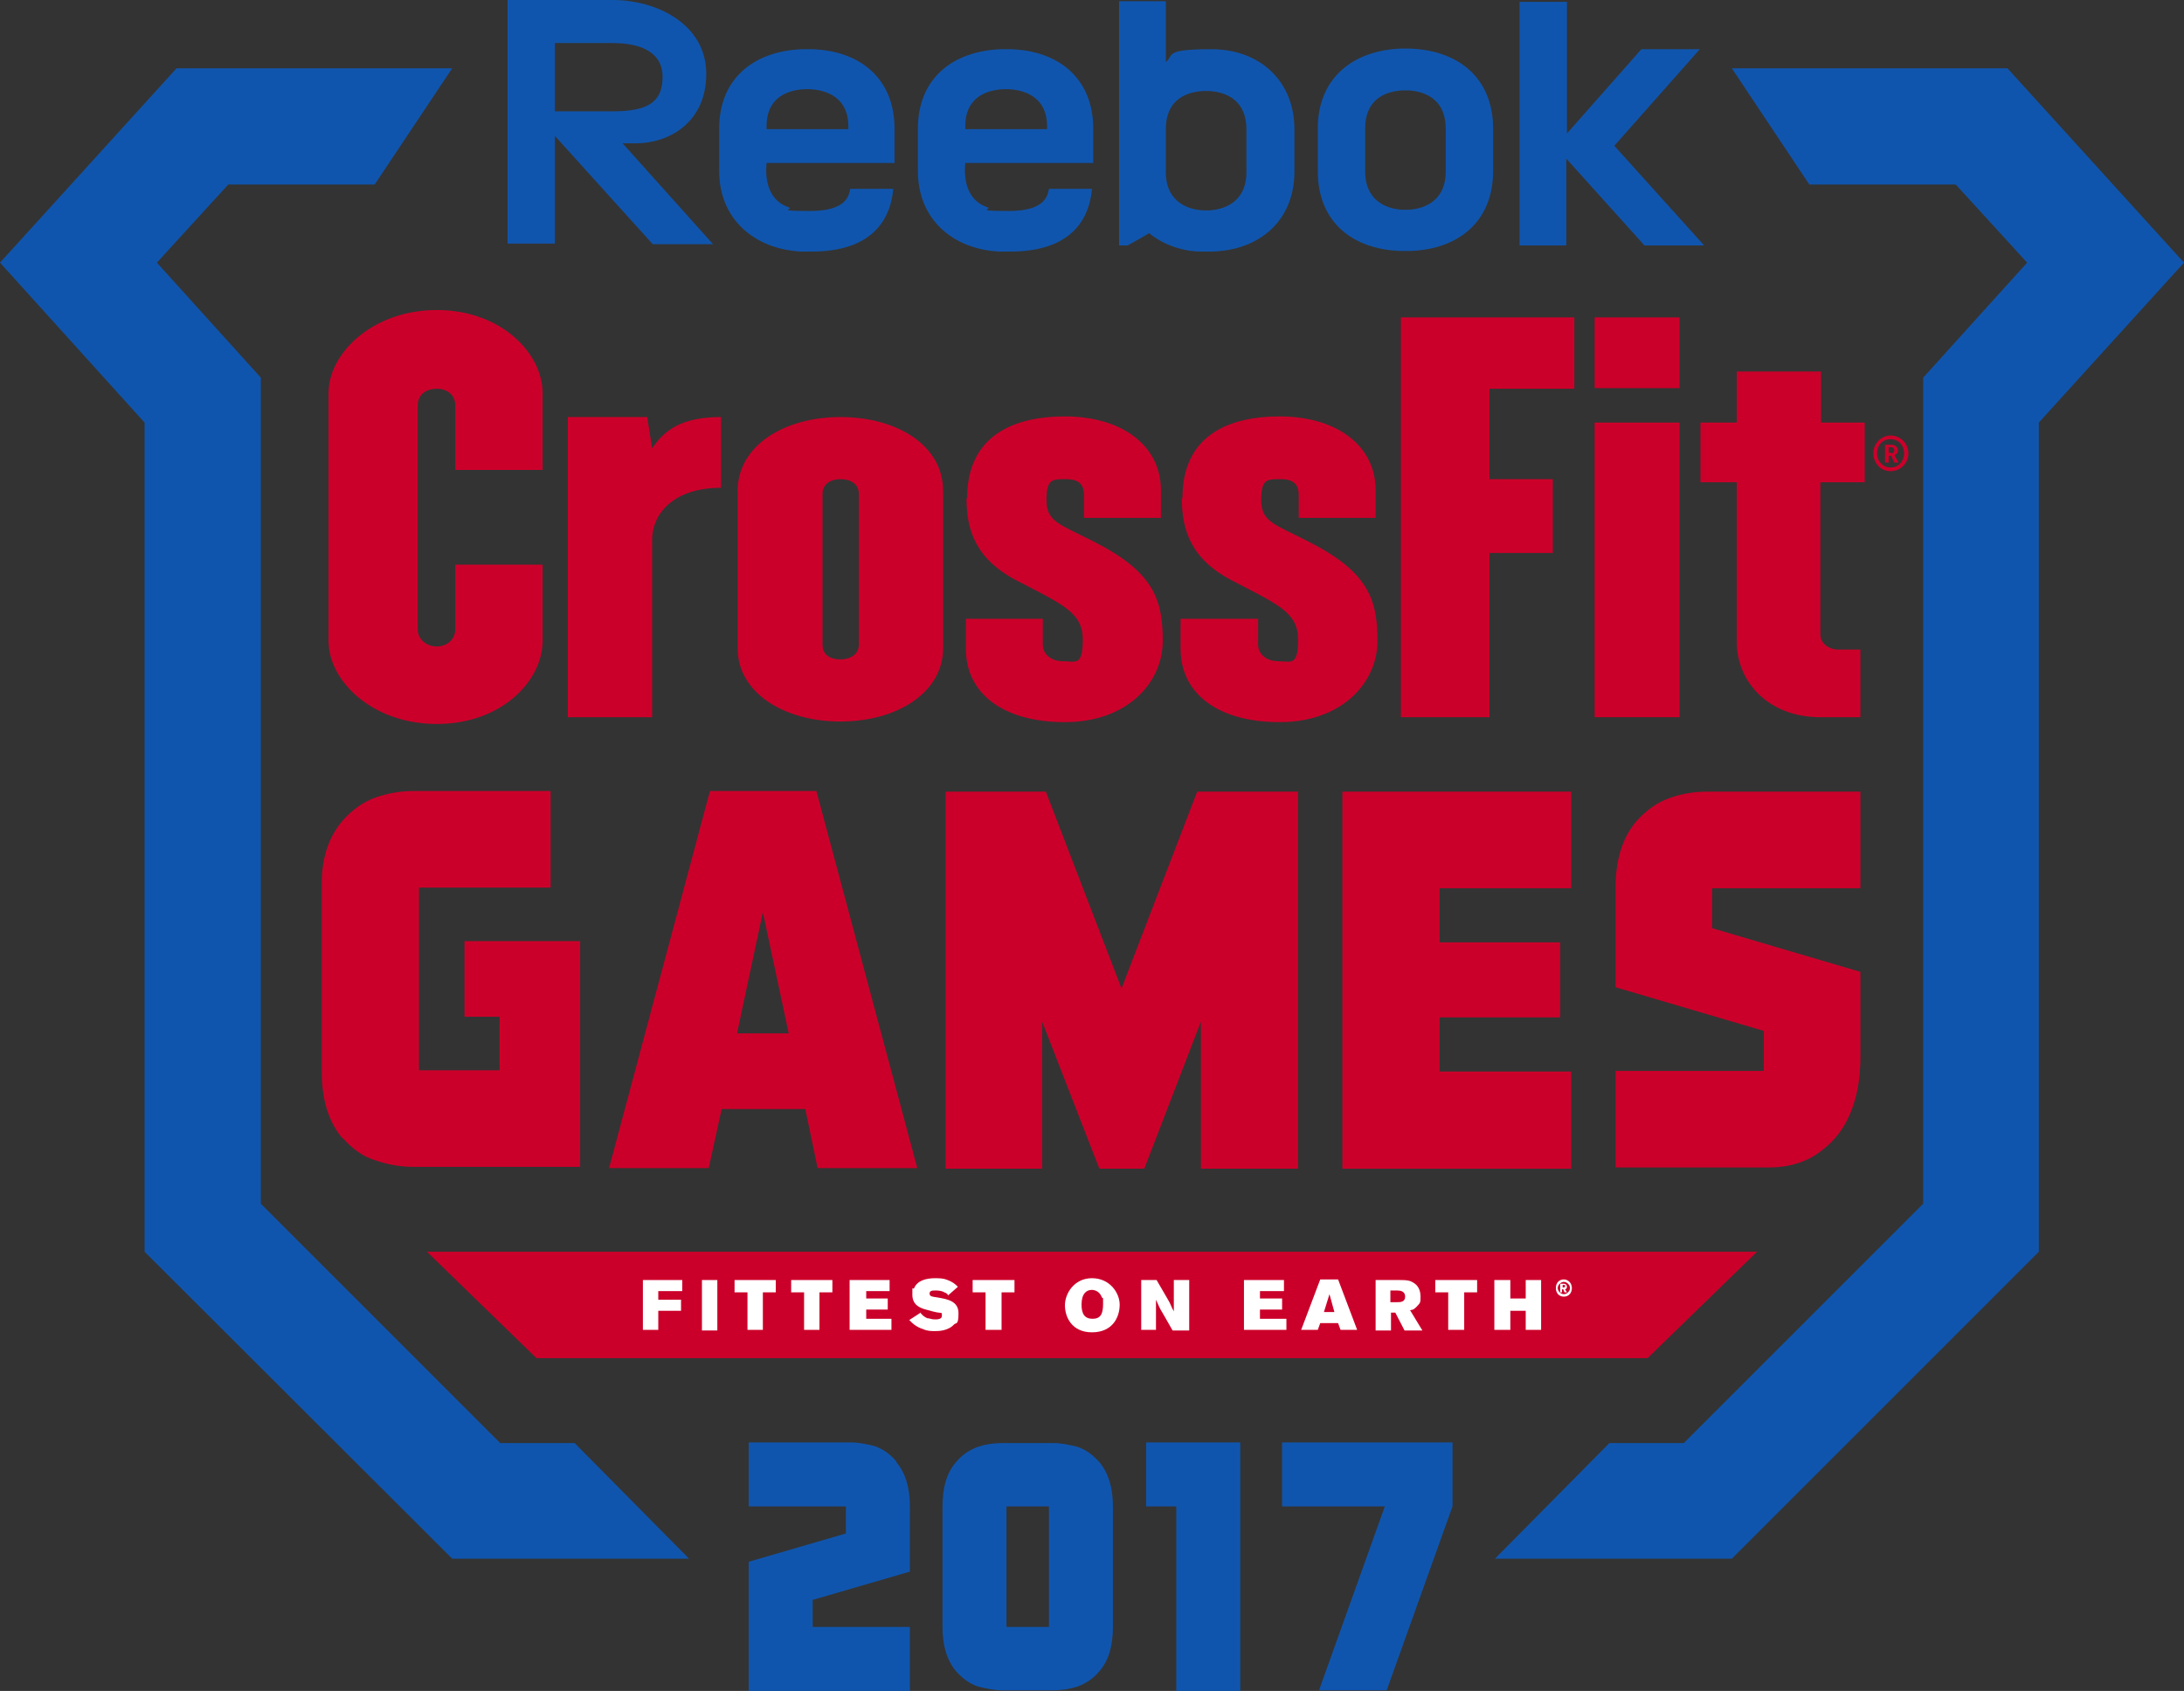 <?xml version="1.0" encoding="UTF-8"?><svg id="a" xmlns="http://www.w3.org/2000/svg" width="355" height="274.9" viewBox="0 0 355 274.9"><rect x="0" y="0" width="355" height="274.9" fill="#333333" stroke="none"/><path d="m157.1,81c0,5.2,1.5,10,8.4,13.5,7.3,3.8,10.5,5.1,10.5,9.5s-1.2,3.5-3.2,3.5-3.3-1.2-3.3-2.7v-4.2h-12.5v4.9c0,7.2,6,11.9,16.1,11.9s15.9-6.4,15.9-13.2-1.5-11.3-11.5-16.3c-5.3-2.7-7.4-3.1-7.4-6.6s1-3.4,3.2-3.4,2.9,1,2.9,2.6v3.7h12.5v-4.5c0-7.3-6.4-12-15.6-12-8.6,0-15.9,3.3-15.9,13.3" fill="#cb002a"/><path d="m139.6,104.8c0,1.6-1.4,2.4-3,2.4s-2.9-.7-2.9-2.4v-24.5c0-1.6,1.3-2.4,2.9-2.4s3,.7,3,2.4v24.5Zm-3-37c-9.2,0-16.7,4.7-16.7,12v25.6c0,7.2,7.5,11.9,16.7,11.9s16.7-4.7,16.7-11.9v-25.6c0-7.4-7.5-12-16.7-12" fill="#cb002a"/><path d="m303.1,78.4v-9.7h-7.1v-8.3h-13.7v8.3h-5.9v9.7h5.9v26c0,6.2,4.9,12.2,13.6,12.2h6.5v-11h-3.6c-1.5,0-2.9-1-2.9-2.4v-24.8h7.2Z" fill="#cb002a"/><rect x="259.2" y="68.7" width="13.8" height="47.9" fill="#cb002a"/><path d="m192.1,81c0,5.2,1.5,10,8.4,13.5,7.3,3.8,10.5,5.1,10.5,9.5s-1.2,3.5-3.2,3.5-3.3-1.2-3.3-2.7v-4.2h-12.6v4.9c0,7.2,6,11.9,16.1,11.9s15.9-6.4,15.9-13.2-1.5-11.3-11.5-16.3c-5.3-2.7-7.4-3.1-7.4-6.6s1-3.4,3.2-3.4,2.9,1,2.9,2.6v3.7h12.5v-4.5c0-7.3-6.4-12-15.6-12-8.6,0-15.8,3.3-15.8,13.3" fill="#cb002a"/><polygon points="227.7 116.6 242.1 116.6 242.1 89.9 252.4 89.9 252.4 77.9 242.1 77.9 242.1 63.2 255.9 63.2 255.9 51.6 227.7 51.6 227.7 116.6" fill="#cb002a"/><path d="m88.2,104.3v-12.5h-14.2v10.5c0,1.7-1.4,2.8-3,2.8s-3.1-1.1-3.1-2.8v-36.4c0-1.7,1.3-2.7,3.1-2.7s3,1.1,3,2.7v10.5h14.2v-12.5c0-6.5-6.8-13.5-17.2-13.5s-17.6,7-17.6,13.5v40.3c0,6.5,7.1,13.5,17.6,13.5s17.2-7,17.2-13.5" fill="#cb002a"/><rect x="259.2" y="51.6" width="13.8" height="11.5" fill="#cb002a"/><path d="m106,72.9l-.8-5.1h-12.9v48.8h13.7v-28.8c0-4.4,3.6-8.5,11.2-8.5v-11.5c-6.4,0-9.2,2.1-11.2,5.1" fill="#cb002a"/><path d="m307.4,73.7c.3,0,.5-.2.5-.5s-.2-.5-.5-.5h-.4v.9h.4Zm-1.1-1.4h1.2c.5,0,1,.4,1,.9s-.3.7-.5.7h0v.2c0,0,.6,1.1.6,1.1h-.7l-.5-1.1h-.4v1.1h-.6v-2.9h0Zm1,3.7c1.3,0,2.2-1,2.2-2.3s-.9-2.3-2.2-2.3-2.2,1-2.2,2.3c0,1.3,1,2.3,2.2,2.3m0-5.2c1.6,0,2.9,1.3,2.9,2.9s-1.3,2.9-2.9,2.9-2.8-1.3-2.8-2.9,1.3-2.9,2.8-2.9" fill="#cb002a"/><path d="m55.7,185.1c-2.3-2.7-3.4-6.3-3.4-10.9v-30.6c0-4.3,1.2-7.6,3.4-10.2,1.5-1.7,3.4-3.1,5.5-3.8,1.8-.6,3.7-1,6-1h22.3v15.7h-21.4v29.7h13.1v-8.7h-5.7v-12.3h18.8v36.7h-27.1c-2.3,0-4.2-.4-6-1-2.2-.6-4-2-5.5-3.7" fill="#cb002a"/><path d="m119.8,168h8.4l-4.2-19.7-4.2,19.7Zm-4.7,21.9h-16.1l16.4-61.3h17.3l16.4,61.3h-16.2l-2-9.6h-13.6l-2.1,9.6Z" fill="#cb002a"/><polygon points="195.2 190 195.2 166.1 186 190 178.7 190 169.4 166.1 169.4 190 153.7 190 153.7 128.7 170 128.7 182.3 160.7 194.6 128.7 211 128.7 211 190 195.2 190" fill="#cb002a"/><polygon points="255.4 128.7 255.4 144.4 234 144.4 234 153.2 253.6 153.2 253.6 165.4 234 165.4 234 174.2 255.4 174.2 255.4 190 218.2 190 218.2 128.7 255.4 128.7" fill="#cb002a"/><path d="m277.5,128.7h24.9v15.7h-24.1v6.5l24.1,7.1v13.9c0,4.4-.9,8.1-2.6,11-1.2,2.1-2.9,3.7-4.9,5-2.2,1.3-4.6,1.9-7.4,1.9h-24.9v-15.7h24.1v-6.5l-24.1-7.1v-16.1c0-4.6,1.1-8.2,3.4-10.9,1.5-1.7,3.4-3.1,5.5-3.8,1.7-.6,3.7-1,6-1" fill="#cb002a"/><polygon points="285.6 203.5 267.8 220.8 87.2 220.8 69.4 203.5 285.6 203.5" fill="#cb002a"/><polygon points="107 211.3 110.7 211.3 110.7 213.1 107 213.1 107 216.2 104.5 216.2 104.5 208.1 110.9 208.1 110.9 209.9 107 209.9 107 211.3" fill="#fff"/><rect x="114.1" y="208.1" width="2.5" height="8.2" fill="#fff"/><polygon points="124 210.1 124 216.2 121.5 216.2 121.5 210.1 119.4 210.1 119.4 208.1 126.1 208.1 126.1 210.1 124 210.1" fill="#fff"/><polygon points="133.2 210.1 133.2 216.2 130.7 216.2 130.7 210.1 128.6 210.1 128.6 208.1 135.3 208.1 135.3 210.1 133.2 210.1" fill="#fff"/><polygon points="140.8 209.9 140.8 211.1 144.3 211.1 144.3 212.9 140.8 212.9 140.8 214.4 144.9 214.4 144.9 216.2 138.1 216.2 138.1 208.1 144.6 208.1 144.6 209.9 140.8 209.9" fill="#fff"/><path d="m149.6,213.4c.3.4.5.6,1.1.9.4,0,.7.2,1.2.2s1.2,0,1.2-.6,0-.4-.5-.5c-.3,0-1.8-.4-2.1-.5-.7-.2-2.2-.6-2.2-2.4s0-.7.3-1.1c.5-1.2,1.9-1.6,3.4-1.6s1.8.2,2.5.5c.6.3.9.6,1.2.9l-1.6,1.4c0-.2-.3-.4-.6-.5-.5-.3-1.1-.3-1.5-.3s-.9,0-.9.5.5.5,1.1.6c1.8.3,3.6.6,3.6,2.6s-.4,1.5-.7,1.8c-1,1.1-2.6,1.1-3.1,1.1s-1.3,0-1.9-.3c-1.3-.4-1.9-1.1-2.3-1.5l2-1.3Z" fill="#fff"/><polygon points="162.8 210.1 162.8 216.2 160.2 216.2 160.2 210.1 158.1 210.1 158.1 208.1 164.9 208.1 164.9 210.1 162.8 210.1" fill="#fff"/><path d="m175.8,212.1c0,1.5.5,2.3,1.8,2.3s1.7-.8,1.7-2.4,0-.7-.2-1.1c-.4-1.1-1.4-1.2-1.6-1.2-.9,0-1.7.6-1.7,2.4m6.2,0c0,2.1-1.2,4.5-4.5,4.5s-4.4-2.5-4.4-4.4,1.5-4.4,4.4-4.4,4.5,2.4,4.5,4.3" fill="#fff"/><path d="m185.3,208.1h2.7l1.8,3.1c.5.8.5,1.1,1,2,0-.8,0-1,0-1.9v-3.2h2.5v8.2h-2.7l-1.6-2.8c-.5-.8-.6-1.1-1.1-2.2,0,.7,0,.9,0,1.6v3.3h-2.4v-8.1h-.2Z" fill="#fff"/><polygon points="204.8 209.9 204.8 211.1 208.4 211.1 208.4 212.9 204.8 212.9 204.8 214.4 209.1 214.4 209.1 216.2 202.2 216.2 202.2 208.1 208.7 208.1 208.7 209.9 204.8 209.9" fill="#fff"/><path d="m216.1,210.4l-.9,2.9h1.7l-.8-2.9Zm-1.5-2.4h2.9l3.1,8.2h-2.7l-.4-1.1h-2.9l-.4,1.1h-2.7l3.1-8.2Z" fill="#fff"/><path d="m226,209.8v1.9h1.1c.5,0,1.3,0,1.3-.9s-.8-1-1.3-1h-1.1Zm-2.6-1.7h4.1c.7,0,1.5,0,2,.3,1.1.5,1.4,1.5,1.4,2.4s0,1-.6,1.6-.6.5-1.1.6l2,3.3h-2.9l-1.5-2.9h-.7v2.9h-2.5v-8.2Z" fill="#fff"/><polygon points="238 210.1 238 216.2 235.4 216.2 235.4 210.1 233.3 210.1 233.3 208.1 240.1 208.1 240.1 210.1 238 210.1" fill="#fff"/><polygon points="248 211.1 248 208.1 250.5 208.1 250.5 216.2 248 216.2 248 213.1 245.5 213.1 245.5 216.2 242.9 216.2 242.9 208.1 245.5 208.1 245.5 211.1 248 211.1" fill="#fff"/><path d="m254.2,209.3c0,0,.2,0,.2-.2s0-.2-.2-.2h-.2v.4h.2Zm-.5-.6h.5c.3,0,.5.2.5.5s-.2.4-.3.4h0c0,0,.3.5.3.5h-.4l-.2-.5h-.2v.5h-.3v-1.4h0Zm.5,1.7c.5,0,1-.5,1-1s-.5-1-1-1-1,.5-1,1,.5,1,1,1m0-2.4c.7,0,1.3.6,1.3,1.4s-.5,1.4-1.3,1.4-1.3-.6-1.3-1.4.5-1.4,1.3-1.4" fill="#fff"/><path d="m221.9,20.9c0-4.5,2.9-6,6-6.2h1.1c3.1.2,6,1.8,6,6.2v7c0,4.4-3,6-6,6.2h-1.1c-3.1-.2-6-1.9-6-6.2v-7Zm5.7,19.9h1.7c7.8-.3,13.4-4.8,13.4-13v-6.9c0-8.1-5.5-12.7-13.5-13h-1.5c-7.8.3-13.5,4.8-13.5,13v6.9c0,8.2,5.5,12.7,13.4,13" fill="#1055ad"/><path d="m246.9,39.9h7.7v-14.1l12.7,14.1h9.7l-14.6-16.2,13.9-15.7h-9.5c-.6.7-12.1,13.7-12.1,13.7V.3h-7.7v39.6h0Z" fill="#1055ad"/><path d="m124.6,20.5c0-4.2,2.8-5.8,6.1-6h1c3.4.2,6.2,1.9,6.2,6v.5h-13.3v-.5Zm5.6,20.4h1.7c9.4,0,12.8-4.7,13.3-10.2h-7c-.2,1-.5,3.6-6.5,3.6s-2.5-.3-3.5-.6c-4.4-1.5-3.6-6.8-3.6-7.2h20.8v-5.6c0-8.2-5.7-12.7-13.5-12.9h-1.5c-7.9.3-13.5,4.8-13.5,12.9v6.9c0,7.9,5.8,12.7,13.3,13.1" fill="#1055ad"/><path d="m156.9,20.5c0-4.2,2.8-5.8,6.1-6h1c3.4.2,6.2,1.9,6.2,6v.5h-13.3v-.5m5.6,20.4h1.7c9.4,0,12.8-4.7,13.3-10.2h-7c-.2,1-.5,3.6-6.5,3.6s-2.5-.3-3.5-.6c-4.4-1.5-3.6-6.8-3.6-7.2h20.8v-5.6c0-8.2-5.7-12.7-13.5-12.9h-1.5c-7.9.3-13.5,4.8-13.5,12.9v6.9c0,7.9,5.7,12.7,13.2,13.1" fill="#1055ad"/><path d="m189.5,21c0-4.5,2.9-6,6-6.2h1.1c3.1.2,6,1.8,6,6.2v7c0,4.4-3,6-6,6.2h-1.1c-3.1-.2-6-1.9-6-6.2v-7Zm-7.6,18.9h1.4s3.4-1.9,3.5-2c.5.5,3.8,3,8.5,3h1.7c7.7-.2,13.4-5,13.4-13v-6.9c0-7.8-5.6-13-13.5-13s-6,1-7.4,2.1V.2h-7.6v39.7Z" fill="#1055ad"/><path d="m90.2,7h9.4c4.4,0,8.1,1.4,8.1,5.5s-2.4,5.6-8.1,5.6h-9.4V7Zm0,32.8v-17.7l15.9,17.6h9.8l-14.7-16.4c.7,0,1.5,0,2.2,0,5.1,0,11.4-3.2,11.4-11.3S106.7,0,99.6,0h-17.1v39.6h7.7v.2Z" fill="#1055ad"/><polygon points="329.5 42.7 317.9 30 294.1 30 281.5 11.1 326.3 11.1 355 42.7 331.4 68.7 331.4 203.5 281.5 253.4 243 253.4 261.6 234.6 273.7 234.6 312.6 195.7 312.6 61.4 329.5 42.7" fill="#1055ad"/><polygon points="25.5 42.7 37.1 30 60.9 30 73.5 11.1 28.7 11.1 0 42.7 23.5 68.7 23.5 203.5 73.5 253.4 112 253.4 93.4 234.6 81.3 234.6 42.4 195.7 42.4 61.4 25.5 42.7" fill="#1055ad"/><path d="m145.7,237.7c1.5,1.8,2.2,4.2,2.2,7.2v10.6l-15.8,4.6v4.4h15.8v10.4h-26.2v-21l15.8-4.6v-4.4h-15.8v-10.4h16.5c1.5,0,2.7.3,4,.6,1.4.5,2.6,1.4,3.5,2.5h0Z" fill="#1055ad"/><path d="m178.7,237.7c1.5,1.8,2.2,4.2,2.2,7.2v19.6c0,3.1-.7,5.5-2.2,7.2-1,1.2-2.2,2-3.6,2.5-1.2.4-2.5.6-4,.6h-8.1c-1.5,0-2.7-.3-4-.6-1.5-.5-2.6-1.4-3.6-2.5-1.5-1.8-2.2-4.2-2.2-7.2v-19.6c0-3.1.7-5.5,2.2-7.2,1-1.2,2.2-2,3.6-2.5,1.2-.4,2.5-.6,4-.6h8.1c1.5,0,2.7.3,4,.6,1.5.5,2.6,1.4,3.6,2.5Zm-8.2,7.2h-6.9v19.6h6.9v-19.6Z" fill="#1055ad"/><path d="m186.3,234.5h15.3v40.4h-10.4v-30h-4.9v-10.4Z" fill="#1055ad"/><polygon points="236.1 234.5 236.1 244.9 225.4 274.8 214.4 274.8 225.1 244.9 208.4 244.9 208.4 234.5 236.1 234.5" fill="#1055ad"/></svg>